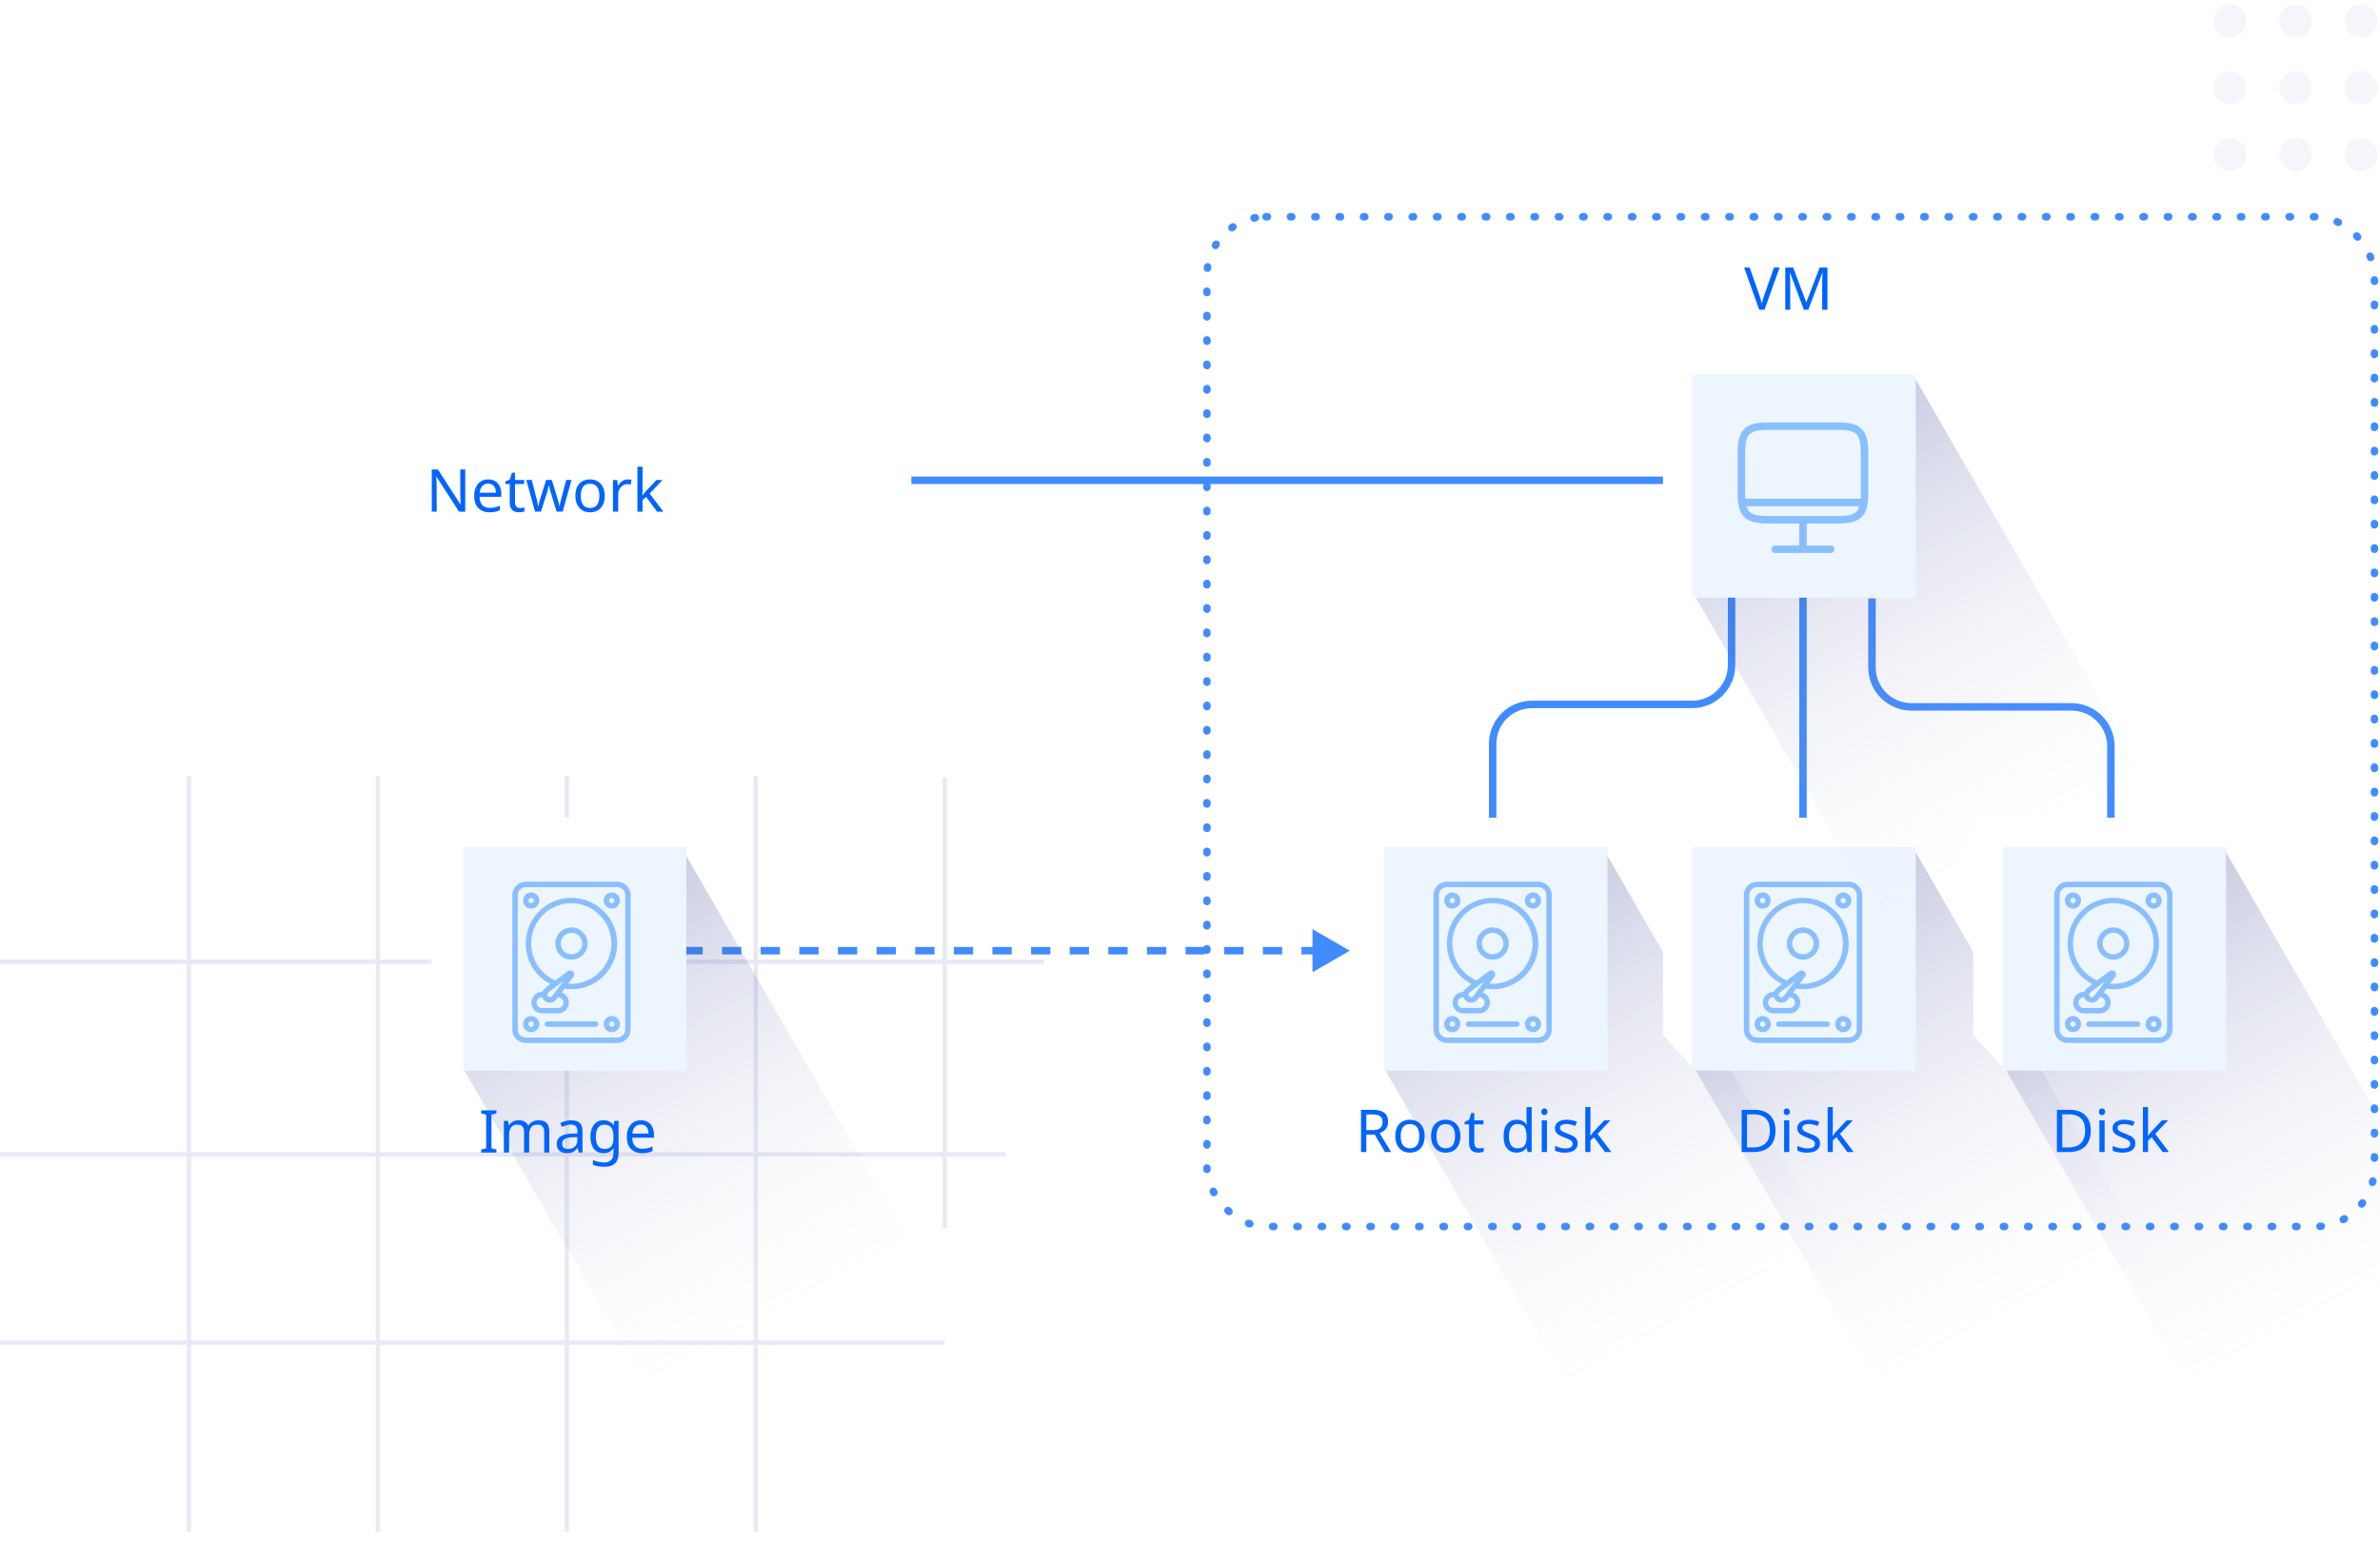 <?xml version="1.0" encoding="UTF-8"?> <svg xmlns="http://www.w3.org/2000/svg" width="638" height="419" fill="none"><path stroke="#E7E9F5" stroke-width="1.162" d="M202.6 410.601V208M253.251 329.224V208.407M151.952 410.601V208M101.301 410.601V208M50.65 410.601V208M253.251 359.951H0M269.518 309.474H.003M279.956 257.821H0"></path><g filter="url(#a)"><path fill="#fff" d="M64.394 184.891h168.047c7.076 0 13.909-2.737 19.215-7.7 5.305-4.963 8.717-11.808 9.595-19.249.877-7.442-.84-14.966-4.829-21.16-3.184-4.943-6.846-7.011-9.598-7.873-.696-.218-1.927-.557-2.321-.888-.393-.331.279-2.991.394-3.628 5.466-26.03-16.192-43.13-34.749-35.298-.578.333-1.105.662-1.581.38-.354-.283-.553-1.086-.553-1.697-2.427-17.396-22.868-22.06-33.615-14.145-.268.347-.829 1.28-1.339 1.079-.596-.083-.855-1.204-1.03-1.779-7.325-20.17-44.313-20.947-49.292 5.138.026.791.102 1.601-.331 1.864-.553.115-.902-.533-1.382-1.048-16.913-12.91-56.57-4.175-54.943 29.672.057 1.194.221 2.828-.223 3.099-.484.294-1.24.242-2.044.143-1.165-.143-5.208.285-7.276.806-4.6 1.159-8.923 3.322-12.691 6.35-3.768 3.029-6.9 6.856-9.194 11.238-2.295 4.382-3.703 10.354-4.134 15.345a38.09 38.09 0 0 0 1.631 14.772c1.506 4.751 3.93 9.116 7.118 12.819 3.187 3.703 7.067 6.661 11.393 8.685a32.41 32.41 0 0 0 13.732 3.075Z"></path></g><path stroke="#408BFF" stroke-width="2" d="M483.327 159.8v61.406M464.179 159.8v18.488c0 5.835-4.729 10.564-10.564 10.564h-42.918c-5.834 0-10.564 4.73-10.564 10.565v21.789m101.682-60.745v18.487c0 5.835 4.73 10.565 10.564 10.565h42.918c5.835 0 10.565 4.729 10.565 10.564v21.789"></path><path fill="#408BFF" d="m361.836 254.88-10-5.774v11.547l10-5.773Zm-196.762 1h2.589v-2h-2.589v2Zm7.767 0h5.178v-2h-5.178v2Zm10.356 0h5.178v-2h-5.178v2Zm10.356 0h5.178v-2h-5.178v2Zm10.356 0h5.178v-2h-5.178v2Zm10.356 0h5.178v-2h-5.178v2Zm10.356 0h5.177v-2h-5.177v2Zm10.355 0h5.178v-2h-5.178v2Zm10.356 0h5.178v-2h-5.178v2Zm10.356 0h5.178v-2h-5.178v2Zm10.356 0h5.178v-2h-5.178v2Zm10.356 0h5.178v-2H276.4v2Zm10.356 0h5.178v-2h-5.178v2Zm10.356 0h5.178v-2h-5.178v2Zm10.356 0h5.177v-2h-5.177v2Zm10.355 0h5.178v-2h-5.178v2Zm10.356 0h5.178v-2h-5.178v2Zm10.356 0h5.178v-2h-5.178v2Zm10.356 0h5.178v-2h-5.178v2Z"></path><path stroke="#408BFF" stroke-width="2" d="M449.65 128.768H244.305"></path><path fill="#0064FF" d="M124.717 137.184h-1.664L117 127.787h-.063c.01.19.021.401.031.633.022.233.037.486.048.761l.032.824c.01.285.015.571.015.856v6.323h-1.315v-11.315h1.648l6.038 9.365h.063c-.01-.126-.021-.301-.032-.522-.01-.233-.021-.486-.031-.761l-.032-.872c-.01-.295-.016-.57-.016-.824v-6.386h1.331v11.315Zm6.161-8.653c.729 0 1.352.159 1.87.476.528.317.93.766 1.204 1.347.285.57.428 1.241.428 2.012v.84h-5.816c.021.961.264 1.696.729 2.203.476.496 1.136.745 1.981.745.539 0 1.014-.048 1.426-.143a8.66 8.66 0 0 0 1.3-.444v1.22a6.148 6.148 0 0 1-1.284.412 6.87 6.87 0 0 1-1.505.143c-.803 0-1.516-.164-2.14-.491a3.502 3.502 0 0 1-1.442-1.458c-.338-.655-.507-1.453-.507-2.393 0-.93.153-1.727.46-2.393.317-.665.755-1.178 1.315-1.537.571-.359 1.231-.539 1.981-.539Zm-.016 1.141c-.665 0-1.194.217-1.585.65-.38.423-.607 1.014-.681 1.775h4.326c0-.486-.074-.909-.222-1.268a1.795 1.795 0 0 0-.681-.84c-.296-.211-.681-.317-1.157-.317Zm8.517 6.529c.211 0 .428-.016.65-.047.221-.043.401-.085.538-.127v1.062a2.244 2.244 0 0 1-.633.174 4.186 4.186 0 0 1-.793.079c-.444 0-.856-.074-1.236-.222-.37-.158-.671-.428-.903-.808-.233-.38-.349-.914-.349-1.6v-4.945h-1.204v-.665l1.22-.555.555-1.806h.824v1.949h2.456v1.077h-2.456v4.913c0 .517.121.903.364 1.157.254.243.576.364.967.364Zm8.372-3.819a54.48 54.48 0 0 0-.19-.65c-.063-.221-.122-.427-.174-.618-.043-.2-.085-.385-.127-.554a7.042 7.042 0 0 1-.095-.428h-.064a6.354 6.354 0 0 1-.095.428 7.896 7.896 0 0 1-.126.554 9.96 9.96 0 0 1-.159.634 8.811 8.811 0 0 1-.19.65l-1.521 4.77h-1.585l-2.329-8.494h1.442l1.172 4.532c.085.306.164.618.238.935.074.306.137.602.19.887.063.275.106.513.127.714h.063a29.09 29.09 0 0 0 .238-1.078l.158-.634c.064-.211.122-.401.175-.57l1.505-4.786h1.521l1.458 4.786c.074.243.148.501.222.776.085.275.159.544.222.808.063.254.106.481.127.682h.063a8.48 8.48 0 0 1 .111-.666l.206-.887c.085-.328.169-.65.254-.967l1.188-4.532h1.426l-2.361 8.494h-1.632l-1.458-4.786Zm14.359.539c0 .708-.095 1.336-.285 1.886-.18.538-.444.998-.792 1.378a3.304 3.304 0 0 1-1.252.872 4.45 4.45 0 0 1-1.632.285c-.56 0-1.078-.095-1.553-.285a3.495 3.495 0 0 1-1.236-.872 4.148 4.148 0 0 1-.824-1.378c-.191-.55-.286-1.178-.286-1.886 0-.94.159-1.733.476-2.377.317-.655.771-1.152 1.362-1.49.592-.348 1.295-.523 2.108-.523.771 0 1.447.175 2.028.523.592.338 1.052.835 1.379 1.49.338.644.507 1.437.507 2.377Zm-6.418 0c0 .665.085 1.246.254 1.743.179.486.454.861.824 1.125.37.264.84.396 1.41.396.571 0 1.041-.132 1.411-.396.369-.264.639-.639.808-1.125.179-.497.269-1.078.269-1.743 0-.676-.09-1.252-.269-1.727-.18-.476-.455-.84-.824-1.094-.359-.264-.83-.396-1.411-.396-.866 0-1.494.285-1.885.856-.391.57-.587 1.357-.587 2.361Zm12.59-4.39c.158 0 .327.011.507.032.19.011.354.032.491.063l-.174 1.284a4.46 4.46 0 0 0-.46-.079 3.487 3.487 0 0 0-.459-.032c-.328 0-.639.069-.935.206-.296.137-.56.333-.792.586a2.68 2.68 0 0 0-.555.888c-.127.348-.19.739-.19 1.172v4.533h-1.395v-8.494h1.141l.159 1.553h.063c.18-.317.396-.602.65-.856.253-.264.544-.47.871-.618a2.45 2.45 0 0 1 1.078-.238Zm3.963 2.9c0 .169-.011.391-.032.666a52.5 52.5 0 0 1-.031.713h.063c.063-.085.158-.206.285-.365l.38-.475c.138-.169.254-.306.349-.412l2.71-2.868h1.632l-3.439 3.629 3.677 4.865h-1.68l-2.947-3.962-.967.84v3.122h-1.379V125.14h1.379v6.291Z"></path><path fill="url(#b)" d="m387.8 266.65 20.133-8.118 20.816-32.8 98.094 169.904-69.379 40.056-88.392-152.686L387.8 266.65Z" style="mix-blend-mode:multiply"></path><path fill="#fff" d="M362.583 219.225h59.844l7.875 7.874v59.845h-59.057l-8.662-9.449v-58.27Z"></path><path fill="#EDF5FE" d="M371.079 227.148h59.844v59.844h-59.844z"></path><path fill="#89BFFF" d="M384.282 239.994v36.015a3.606 3.606 0 0 0 3.602 3.601h24.49a3.604 3.604 0 0 0 3.601-3.601v-36.015a3.607 3.607 0 0 0-3.601-3.602h-24.49a3.608 3.608 0 0 0-3.602 3.602Zm1.441 0a2.158 2.158 0 0 1 2.161-2.161h24.49a2.158 2.158 0 0 1 2.161 2.161v36.015a2.164 2.164 0 0 1-2.161 2.16h-24.49a2.16 2.16 0 0 1-2.161-2.16v-36.015Z"></path><path fill="#89BFFF" d="M410.933 243.595a2.163 2.163 0 0 0 2.12-2.582 2.166 2.166 0 0 0-1.698-1.698 2.162 2.162 0 0 0-1.95 3.647 2.16 2.16 0 0 0 1.528.633Zm0-2.881a.724.724 0 0 1 .666.445.722.722 0 1 1-.666-.445ZM389.323 243.595a2.155 2.155 0 0 0 1.996-1.334 2.165 2.165 0 0 0-1.574-2.946 2.161 2.161 0 1 0-.422 4.28Zm0-2.881a.72.72 0 1 1 0 1.441.72.72 0 0 1 0-1.441ZM410.933 272.407a2.163 2.163 0 0 0-1.528 3.689 2.165 2.165 0 0 0 3.325-.327 2.158 2.158 0 0 0-.269-2.729 2.162 2.162 0 0 0-1.528-.633Zm0 2.881a.723.723 0 0 1-.665-.444.715.715 0 0 1 .156-.785.714.714 0 0 1 1.108.109.722.722 0 0 1-.089.909.718.718 0 0 1-.51.211ZM389.323 276.729a2.16 2.16 0 1 0-.001-4.32 2.16 2.16 0 0 0 .001 4.32Zm0-2.881a.72.72 0 1 1 0 1.441.72.72 0 0 1 0-1.441ZM387.882 252.959a12.164 12.164 0 0 0 6.62 10.87c-.959.73-1.519 1.175-1.665 1.324a2.127 2.127 0 0 0-.495.771h-.138a2.883 2.883 0 0 0 0 5.763h4.322a2.871 2.871 0 0 0 2.84-2.387 2.875 2.875 0 0 0-1.879-3.198c.239-.316.504-.664.792-1.049.612.095 1.229.146 1.848.151a12.242 12.242 0 0 0 11.313-7.559 12.249 12.249 0 0 0-2.654-13.345 12.249 12.249 0 0 0-18.84 1.856 12.242 12.242 0 0 0-2.064 6.803Zm10.132 10.036c-2.072 2.786-3.008 3.99-3.184 4.166a.676.676 0 0 1-.486.206.696.696 0 0 1-.487-1.196c.168-.17 1.372-1.104 4.157-3.176Zm-1.488 4.37a1.44 1.44 0 0 1 0 2.881h-4.322a1.442 1.442 0 0 1-1.019-2.459c.27-.27.637-.422 1.019-.422h.124a2.146 2.146 0 0 0 2.017 1.441 2.11 2.11 0 0 0 1.504-.627c.1-.098.324-.371.672-.816l.005.002Zm3.601-25.211a10.805 10.805 0 0 1 0 21.609c-.288 0-.576-.017-.859-.039l1.368-1.844a1.078 1.078 0 0 0-.106-1.399 1.072 1.072 0 0 0-1.4-.103 681.412 681.412 0 0 0-3.331 2.475 10.797 10.797 0 0 1-6.253-12.109 10.802 10.802 0 0 1 10.581-8.59Z"></path><path fill="#89BFFF" d="M400.127 257.281a4.325 4.325 0 0 0 4.239-5.165 4.32 4.32 0 0 0-5.892-3.15 4.32 4.32 0 0 0-1.401 7.048 4.326 4.326 0 0 0 3.054 1.267Zm0-7.203a2.886 2.886 0 0 1 2.662 1.778 2.885 2.885 0 0 1-.624 3.14 2.883 2.883 0 0 1-4.433-.436 2.88 2.88 0 0 1 2.395-4.482ZM406.607 273.848h-12.966a.72.72 0 0 0 0 1.44h12.966a.72.72 0 0 0 0-1.44Z"></path><path fill="url(#c)" d="M140.866 266.65 161 258.532l20.816-32.8 98.094 169.904-69.38 40.056-88.391-152.686 18.727-16.356Z" style="mix-blend-mode:multiply"></path><path fill="#fff" d="M115.646 219.225h59.845l7.874 7.874v59.845h-59.057l-8.662-9.449v-58.27Z"></path><path fill="#EDF5FE" d="M124.143 227.148h59.844v59.844h-59.844z"></path><path fill="#89BFFF" d="M137.35 239.994v36.015a3.606 3.606 0 0 0 3.601 3.601h24.49a3.608 3.608 0 0 0 3.602-3.601v-36.015a3.607 3.607 0 0 0-3.602-3.602h-24.49a3.604 3.604 0 0 0-3.601 3.602Zm1.44 0a2.16 2.16 0 0 1 2.161-2.161h24.49a2.158 2.158 0 0 1 2.161 2.161v36.015a2.164 2.164 0 0 1-2.161 2.16h-24.49a2.16 2.16 0 0 1-2.161-2.16v-36.015Z"></path><path fill="#89BFFF" d="M164.001 243.595a2.163 2.163 0 0 0 1.528-3.689 2.16 2.16 0 1 0-1.528 3.689Zm0-2.881a.723.723 0 0 1 .665.445.72.72 0 1 1-.665-.445ZM142.39 243.595a2.163 2.163 0 0 0 2.12-2.582 2.166 2.166 0 0 0-1.698-1.698 2.162 2.162 0 0 0-1.95 3.647 2.16 2.16 0 0 0 1.528.633Zm0-2.881a.724.724 0 0 1 .666.445.722.722 0 1 1-.666-.445ZM164.001 272.407a2.166 2.166 0 0 0-1.997 1.334 2.167 2.167 0 0 0 1.575 2.946 2.162 2.162 0 0 0 2.583-2.119 2.162 2.162 0 0 0-2.161-2.161Zm0 2.881a.718.718 0 0 1-.707-.86.713.713 0 0 1 .566-.566.713.713 0 0 1 .416.041.712.712 0 0 1 .445.665.72.72 0 0 1-.72.72ZM142.39 276.729a2.163 2.163 0 0 0 2.12-2.582 2.158 2.158 0 0 0-1.698-1.698 2.154 2.154 0 0 0-2.218.919 2.156 2.156 0 0 0 .268 2.728c.406.405.955.633 1.528.633Zm0-2.881a.724.724 0 0 1 .666.444.726.726 0 0 1-.156.785.722.722 0 0 1-1.109-.109.718.718 0 0 1 .09-.909.72.72 0 0 1 .509-.211ZM140.949 252.959a12.156 12.156 0 0 0 6.621 10.87c-.959.73-1.52 1.175-1.666 1.324a2.127 2.127 0 0 0-.495.771h-.138a2.882 2.882 0 0 0 0 5.763h4.322a2.874 2.874 0 0 0 .961-5.585c.24-.316.505-.664.793-1.049.611.095 1.229.146 1.847.151a12.24 12.24 0 0 0 11.313-7.559 12.24 12.24 0 0 0-2.654-13.345 12.252 12.252 0 0 0-13.345-2.654 12.243 12.243 0 0 0-7.559 11.313Zm10.133 10.036c-2.073 2.786-3.008 3.99-3.185 4.166a.666.666 0 0 1-.486.206.698.698 0 0 1-.649-.433.69.69 0 0 1 .162-.763c.169-.17 1.372-1.104 4.158-3.176Zm-1.489 4.37a1.44 1.44 0 0 1 1.019 2.459c-.271.27-.637.422-1.019.422h-4.322a1.444 1.444 0 0 1-1.441-1.44 1.44 1.44 0 0 1 1.441-1.441h.125a2.138 2.138 0 0 0 2.017 1.441 2.117 2.117 0 0 0 1.504-.627c.099-.098.324-.371.672-.816l.004.002Zm3.601-25.211a10.805 10.805 0 0 1 0 21.609c-.288 0-.576-.017-.859-.039l1.369-1.844a1.077 1.077 0 0 0-.788-1.71 1.076 1.076 0 0 0-.719.208 630.668 630.668 0 0 0-3.33 2.475 10.804 10.804 0 0 1-6.254-12.109 10.798 10.798 0 0 1 10.581-8.59Z"></path><path fill="#89BFFF" d="M153.195 257.281a4.321 4.321 0 1 0-.002-8.643 4.321 4.321 0 0 0 .002 8.643Zm0-7.203a2.886 2.886 0 0 1 2.662 1.778 2.885 2.885 0 0 1-.625 3.14 2.88 2.88 0 0 1-4.918-2.037 2.877 2.877 0 0 1 2.881-2.881ZM159.674 273.848h-12.965a.722.722 0 0 0-.721.72.72.72 0 0 0 .721.72h12.965a.72.72 0 0 0 0-1.44Z"></path><path fill="url(#d)" d="m470.999 266.65 20.133-8.118 20.816-32.8 98.094 169.904-69.379 40.056-88.391-152.686 18.727-16.356Z" style="mix-blend-mode:multiply"></path><path fill="#fff" d="M445.781 219.225h59.845l7.874 7.874v59.845h-59.057l-8.662-9.449v-58.27Z"></path><path fill="#EDF5FE" d="M453.654 227.099h59.844v59.844h-59.844z"></path><path fill="#89BFFF" d="M467.479 239.994v36.015a3.602 3.602 0 0 0 3.601 3.601h24.49a3.608 3.608 0 0 0 3.602-3.601v-36.015a3.607 3.607 0 0 0-3.602-3.602h-24.49a3.604 3.604 0 0 0-3.601 3.602Zm1.44 0a2.16 2.16 0 0 1 2.161-2.161h24.49a2.158 2.158 0 0 1 2.161 2.161v36.015a2.164 2.164 0 0 1-2.161 2.16h-24.49a2.16 2.16 0 0 1-2.161-2.16v-36.015Z"></path><path fill="#89BFFF" d="M494.13 243.595a2.163 2.163 0 0 0 1.528-3.689 2.165 2.165 0 0 0-3.325.328 2.158 2.158 0 0 0 1.797 3.361Zm0-2.881a.723.723 0 0 1 .665.445.72.72 0 1 1-.665-.445ZM472.519 243.595a2.166 2.166 0 0 0 1.997-1.334 2.167 2.167 0 0 0-.469-2.355 2.158 2.158 0 0 0-2.355-.468c-.394.163-.732.44-.969.796a2.156 2.156 0 0 0 .268 2.728 2.16 2.16 0 0 0 1.528.633Zm0-2.881a.718.718 0 0 1 .707.861.728.728 0 0 1-.197.369.728.728 0 0 1-.785.156.724.724 0 0 1-.234-1.175.72.72 0 0 1 .509-.211ZM494.13 272.407a2.163 2.163 0 0 0-2.12 2.583 2.16 2.16 0 0 0 1.698 1.697 2.162 2.162 0 0 0 2.583-2.119 2.162 2.162 0 0 0-2.161-2.161Zm0 2.881a.724.724 0 0 1-.666-.444.723.723 0 0 1 .156-.785.713.713 0 0 1 .369-.197.717.717 0 0 1 .65 1.215.716.716 0 0 1-.509.211ZM472.519 276.729a2.166 2.166 0 0 0 1.997-1.334 2.167 2.167 0 0 0-.469-2.355 2.158 2.158 0 0 0-2.355-.468c-.394.163-.732.44-.969.796a2.156 2.156 0 0 0 .268 2.728c.406.405.955.633 1.528.633Zm0-2.881a.718.718 0 0 1 .707.861.725.725 0 0 1-.566.566.726.726 0 0 1-.861-.707.72.72 0 0 1 .72-.72ZM471.078 252.959a12.156 12.156 0 0 0 6.62 10.87c-.958.73-1.519 1.175-1.665 1.324a2.127 2.127 0 0 0-.495.771h-.138a2.882 2.882 0 0 0 0 5.763h4.322a2.874 2.874 0 0 0 .961-5.585c.24-.316.505-.664.793-1.049.611.095 1.229.146 1.847.151a12.24 12.24 0 0 0 11.313-7.559 12.24 12.24 0 0 0-2.654-13.345 12.249 12.249 0 0 0-18.84 1.856 12.242 12.242 0 0 0-2.064 6.803Zm10.133 10.036c-2.073 2.786-3.008 3.99-3.185 4.166a.676.676 0 0 1-.486.206.698.698 0 0 1-.649-.433.69.69 0 0 1 .162-.763c.169-.17 1.372-1.104 4.158-3.176Zm-1.489 4.37a1.44 1.44 0 0 1 0 2.881H475.4a1.444 1.444 0 0 1-1.441-1.44 1.44 1.44 0 0 1 1.441-1.441h.125a2.138 2.138 0 0 0 2.016 1.441 2.11 2.11 0 0 0 1.504-.627c.1-.098.325-.371.672-.816l.005.002Zm3.601-25.211a10.805 10.805 0 0 1 0 21.609c-.288 0-.576-.017-.859-.039l1.369-1.844a1.077 1.077 0 0 0-.788-1.71 1.076 1.076 0 0 0-.719.208 630.668 630.668 0 0 0-3.33 2.475 10.795 10.795 0 0 1-6.254-12.109 10.798 10.798 0 0 1 10.581-8.59Z"></path><path fill="#89BFFF" d="M483.324 257.281a4.321 4.321 0 1 0-.002-8.643 4.321 4.321 0 0 0 .002 8.643Zm0-7.203a2.88 2.88 0 1 1 0 5.761 2.88 2.88 0 0 1 0-5.761ZM489.803 273.848h-12.966a.72.72 0 0 0 0 1.44h12.966a.72.72 0 0 0 0-1.44Z"></path><path fill="url(#e)" d="m470.999 139.877 20.133-8.118 20.816-32.8 98.094 169.904-69.379 40.056-88.391-152.686 18.727-16.356Z" style="mix-blend-mode:multiply"></path><path fill="#fff" d="M445.781 92.452h59.845l7.874 7.874v59.845h-59.057l-8.662-9.449v-58.27Z"></path><path fill="#EDF5FE" d="M453.654 100.326h59.844v59.844h-59.844z"></path><path stroke="#89BFFF" stroke-linecap="round" stroke-linejoin="round" stroke-width="2" d="M467.474 134.71h31.693M474.143 114.242h18.34c5.876 0 7.345 1.469 7.345 7.329v10.449c0 5.876-1.469 7.329-7.329 7.329h-18.356c-5.859.016-7.329-1.453-7.329-7.313v-10.465c0-5.86 1.47-7.329 7.329-7.329ZM483.321 139.364v7.891M475.896 147.255h14.856"></path><path fill="url(#f)" d="m554.192 266.65 20.134-8.118 20.816-32.8 98.094 169.904-69.38 40.056-88.391-152.686 18.727-16.356Z" style="mix-blend-mode:multiply"></path><path fill="#fff" d="M528.973 219.225h59.844l7.874 7.874v59.845h-59.057l-8.661-9.449v-58.27Z"></path><path fill="#EDF5FE" d="M536.846 227.099h59.844v59.844h-59.844z"></path><path fill="#89BFFF" d="M550.671 239.994v36.015a3.606 3.606 0 0 0 3.601 3.601h24.491a3.606 3.606 0 0 0 3.601-3.601v-36.015a3.607 3.607 0 0 0-3.601-3.602h-24.491a3.606 3.606 0 0 0-3.601 3.602Zm1.44 0a2.16 2.16 0 0 1 2.161-2.161h24.491a2.16 2.16 0 0 1 2.16 2.161v36.015c0 .573-.227 1.122-.632 1.528a2.163 2.163 0 0 1-1.528.632h-24.491a2.163 2.163 0 0 1-2.161-2.16v-36.015Z"></path><path fill="#89BFFF" d="M577.322 243.595a2.155 2.155 0 0 0 1.996-1.334 2.165 2.165 0 0 0-1.574-2.946 2.161 2.161 0 1 0-.422 4.28Zm0-2.881a.72.72 0 1 1 0 1.441.72.72 0 0 1 0-1.441ZM555.712 243.595a2.163 2.163 0 0 0 1.528-3.689 2.165 2.165 0 0 0-3.325.328 2.163 2.163 0 0 0 1.797 3.361Zm0-2.881a.723.723 0 0 1 .665.445.72.72 0 1 1-.665-.445ZM577.322 272.407a2.163 2.163 0 0 0-1.528 3.689 2.158 2.158 0 0 0 2.355.469 2.166 2.166 0 0 0 .701-3.525 2.162 2.162 0 0 0-1.528-.633Zm0 2.881a.72.72 0 1 1 0-1.441.72.72 0 0 1 0 1.441ZM555.712 276.729a2.163 2.163 0 0 0 1.528-3.689 2.165 2.165 0 0 0-3.325.328 2.163 2.163 0 0 0 1.797 3.361Zm0-2.881a.723.723 0 0 1 .665.444.717.717 0 0 1-.156.785.722.722 0 0 1-.785.157.718.718 0 0 1-.445-.666.72.72 0 0 1 .721-.72Z"></path><path fill="#89BFFF" d="M554.271 252.959a12.158 12.158 0 0 0 6.62 10.87c-.959.73-1.519 1.175-1.665 1.324-.22.218-.388.481-.495.771h-.139a2.882 2.882 0 0 0 0 5.763h4.322a2.874 2.874 0 0 0 .962-5.585c.239-.316.504-.664.792-1.049a12.7 12.7 0 0 0 1.848.151 12.242 12.242 0 0 0 11.313-7.559 12.248 12.248 0 0 0-8.924-16.696 12.247 12.247 0 0 0-14.634 12.01Zm10.132 10.036c-2.072 2.786-3.008 3.99-3.184 4.166a.68.68 0 0 1-.487.206.698.698 0 0 1-.649-.433.699.699 0 0 1 .162-.763c.169-.17 1.373-1.104 4.158-3.176Zm-1.489 4.37a1.442 1.442 0 0 1 1.019 2.459c-.27.27-.637.422-1.019.422h-4.322a1.44 1.44 0 0 1 0-2.881h.125a2.146 2.146 0 0 0 2.017 1.441 2.11 2.11 0 0 0 1.504-.627c.099-.098.324-.371.672-.816l.004.002Zm3.602-25.211a10.808 10.808 0 0 1 10.804 10.805 10.806 10.806 0 0 1-10.804 10.804c-.288 0-.577-.017-.86-.039.42-.564.873-1.176 1.369-1.844a1.072 1.072 0 0 0-.107-1.399 1.076 1.076 0 0 0-1.399-.103 596.254 596.254 0 0 0-3.331 2.475 10.797 10.797 0 0 1-6.254-12.109 10.803 10.803 0 0 1 10.582-8.59Z"></path><path fill="#89BFFF" d="M566.516 257.281a4.321 4.321 0 1 0-.002-8.643 4.321 4.321 0 0 0 .002 8.643Zm0-7.203a2.886 2.886 0 0 1 2.662 1.778 2.885 2.885 0 0 1-.625 3.14 2.88 2.88 0 0 1-4.918-2.037 2.877 2.877 0 0 1 2.881-2.881ZM572.995 273.848H560.03a.72.72 0 0 0 0 1.44h12.965a.724.724 0 0 0 .721-.72.72.72 0 0 0-.721-.72Z"></path><rect width="312.97" height="270.712" x="323.539" y="58.118" stroke="#408BFF" stroke-dasharray="0.37 6.16" stroke-linecap="round" stroke-linejoin="round" stroke-miterlimit="2" stroke-width="2" rx="15.847"></rect><path fill="#0064FF" d="m477.049 71.727-4.041 11.314h-1.426l-4.041-11.314h1.49l2.551 7.258c.116.306.217.602.301.887.085.285.159.56.222.824.074.254.138.507.19.76.053-.253.111-.511.175-.776.074-.264.153-.538.237-.824l.301-.903 2.536-7.226h1.505Zm6.523 11.314-3.724-9.92h-.063c.021.212.037.481.047.809.021.327.037.686.048 1.077.01.38.016.771.016 1.173v6.861h-1.316V71.727h2.108l3.486 9.27h.063l3.55-9.27h2.092v11.314h-1.41v-6.956c0-.37.005-.734.015-1.094.011-.37.027-.713.048-1.03.021-.327.037-.602.047-.824h-.063l-3.771 9.904h-1.173ZM475.942 303.087c0 1.268-.237 2.329-.713 3.185a4.505 4.505 0 0 1-2.012 1.933c-.877.433-1.939.65-3.185.65h-3.154v-11.314h3.486c1.141 0 2.129.211 2.964.633a4.468 4.468 0 0 1 1.933 1.87c.454.814.681 1.828.681 3.043Zm-1.505.047c0-1.003-.169-1.827-.507-2.472a3.084 3.084 0 0 0-1.458-1.426c-.634-.317-1.405-.475-2.314-.475h-1.854v8.874h1.537c1.532 0 2.678-.375 3.439-1.125.771-.761 1.157-1.886 1.157-3.376Zm5.221-2.773v8.494h-1.395v-8.494h1.395Zm-.682-3.185c.212 0 .397.074.555.222.169.137.254.359.254.665 0 .296-.085.518-.254.666a.786.786 0 0 1-.555.222.827.827 0 0 1-.586-.222c-.158-.148-.238-.37-.238-.666 0-.306.08-.528.238-.665a.827.827 0 0 1 .586-.222Zm8.903 9.334c0 .549-.137 1.009-.412 1.378-.274.37-.665.65-1.172.84-.507.19-1.11.285-1.807.285a7.26 7.26 0 0 1-1.537-.142 4.674 4.674 0 0 1-1.125-.396v-1.268c.338.169.745.327 1.22.475.486.138.977.206 1.474.206.708 0 1.22-.111 1.537-.332.317-.233.475-.539.475-.92a.984.984 0 0 0-.174-.57c-.116-.169-.327-.338-.634-.507-.296-.169-.724-.359-1.283-.571-.55-.211-1.02-.422-1.411-.633-.391-.212-.692-.465-.903-.761-.211-.296-.317-.676-.317-1.141 0-.718.291-1.273.872-1.664.591-.391 1.362-.586 2.313-.586.518 0 .999.053 1.442.158.455.095.877.233 1.268.412l-.475 1.109a5.275 5.275 0 0 0-.745-.269 4.948 4.948 0 0 0-.777-.19 4.092 4.092 0 0 0-.808-.079c-.57 0-1.009.095-1.315.285-.296.18-.444.428-.444.745 0 .232.069.433.206.602.138.158.365.317.682.475.327.148.76.328 1.299.539.539.201.998.407 1.379.618.38.211.67.47.871.777.201.295.301.67.301 1.125Zm3.431-3.407c0 .169-.01.391-.031.665a71.39 71.39 0 0 1-.032.713h.063c.064-.084.159-.206.286-.364l.38-.476c.137-.169.253-.306.348-.412l2.71-2.868h1.632l-3.438 3.629 3.676 4.865h-1.68l-2.947-3.962-.967.84v3.122h-1.378v-12.043h1.378v6.291ZM367.968 297.541c.941 0 1.712.121 2.314.364.613.232 1.067.586 1.363 1.062.296.475.443 1.072.443 1.79 0 .603-.11 1.104-.332 1.506a2.815 2.815 0 0 1-.856.966 4.685 4.685 0 0 1-1.078.555l3.106 5.071h-1.664l-2.741-4.675h-2.25v4.675h-1.426v-11.314h3.121Zm-.079 1.236h-1.616v4.199h1.695c.613 0 1.115-.079 1.506-.238.391-.169.676-.412.856-.729.19-.317.285-.713.285-1.188 0-.497-.101-.893-.301-1.189-.19-.296-.486-.512-.888-.649-.401-.138-.914-.206-1.537-.206Zm14.01 5.815c0 .708-.095 1.337-.286 1.886a3.768 3.768 0 0 1-.792 1.379c-.338.38-.755.67-1.252.871a4.45 4.45 0 0 1-1.632.285c-.56 0-1.078-.095-1.553-.285a3.523 3.523 0 0 1-1.236-.871 4.17 4.17 0 0 1-.824-1.379c-.19-.549-.285-1.178-.285-1.886 0-.94.158-1.732.475-2.377.317-.655.771-1.151 1.363-1.489.592-.349 1.294-.523 2.108-.523.771 0 1.447.174 2.028.523.591.338 1.051.834 1.379 1.489.338.645.507 1.437.507 2.377Zm-6.418 0c0 .666.084 1.247.253 1.743.18.486.455.861.824 1.125.37.265.84.397 1.411.397.57 0 1.04-.132 1.41-.397.37-.264.639-.639.808-1.125.18-.496.27-1.077.27-1.743 0-.676-.09-1.252-.27-1.727-.179-.475-.454-.84-.824-1.093-.359-.265-.829-.397-1.41-.397-.866 0-1.495.286-1.886.856-.391.571-.586 1.358-.586 2.361Zm16.012 0c0 .708-.095 1.337-.285 1.886-.18.539-.444.998-.792 1.379-.338.38-.756.67-1.252.871a4.45 4.45 0 0 1-1.632.285c-.56 0-1.078-.095-1.553-.285a3.505 3.505 0 0 1-1.236-.871 4.153 4.153 0 0 1-.824-1.379c-.191-.549-.286-1.178-.286-1.886 0-.94.159-1.732.476-2.377.317-.655.771-1.151 1.363-1.489.591-.349 1.294-.523 2.107-.523.771 0 1.447.174 2.028.523.592.338 1.052.834 1.379 1.489.338.645.507 1.437.507 2.377Zm-6.418 0c0 .666.085 1.247.254 1.743.18.486.454.861.824 1.125.37.265.84.397 1.41.397.571 0 1.041-.132 1.411-.397.369-.264.639-.639.808-1.125.179-.496.269-1.077.269-1.743 0-.676-.09-1.252-.269-1.727-.18-.475-.454-.84-.824-1.093-.359-.265-.83-.397-1.411-.397-.866 0-1.494.286-1.885.856-.391.571-.587 1.358-.587 2.361Zm11.465 3.28c.211 0 .428-.015.65-.047.221-.042.401-.085.538-.127v1.062a2.211 2.211 0 0 1-.633.174 4.186 4.186 0 0 1-.793.079c-.444 0-.856-.074-1.236-.221a1.95 1.95 0 0 1-.903-.809c-.233-.38-.349-.913-.349-1.6v-4.944h-1.204v-.666l1.22-.554.555-1.807h.824v1.949h2.456v1.078h-2.456v4.912c0 .518.121.903.364 1.157.254.243.576.364.967.364Zm10.016 1.141c-1.056 0-1.901-.364-2.535-1.093-.634-.739-.951-1.838-.951-3.296 0-1.458.317-2.557.951-3.296.644-.75 1.495-1.125 2.551-1.125.444 0 .83.058 1.157.174.328.106.613.254.856.444s.449.401.618.634h.095a15.976 15.976 0 0 0-.064-.603 8.95 8.95 0 0 1-.031-.649v-3.391h1.394v12.043h-1.125l-.206-1.141h-.063a3.337 3.337 0 0 1-.618.666c-.243.19-.534.343-.872.459a3.465 3.465 0 0 1-1.157.174Zm.222-1.156c.898 0 1.527-.243 1.886-.729.37-.497.555-1.242.555-2.235v-.253c0-1.057-.175-1.865-.523-2.425-.349-.57-.993-.855-1.934-.855-.75 0-1.315.301-1.695.903-.37.591-.555 1.389-.555 2.393 0 1.014.185 1.801.555 2.361.38.56.951.84 1.711.84Zm7.911-7.496v8.494h-1.394v-8.494h1.394Zm-.681-3.185a.79.79 0 0 1 .555.222c.169.137.253.359.253.665 0 .296-.084.518-.253.666a.79.79 0 0 1-.555.222.826.826 0 0 1-.586-.222c-.159-.148-.238-.37-.238-.666 0-.306.079-.528.238-.665a.826.826 0 0 1 .586-.222Zm8.903 9.334c0 .549-.138 1.009-.412 1.378-.275.37-.666.65-1.173.84-.507.19-1.109.285-1.806.285a7.253 7.253 0 0 1-1.537-.142 4.698 4.698 0 0 1-1.126-.396v-1.268c.338.169.745.327 1.221.475.486.138.977.206 1.473.206.708 0 1.221-.111 1.537-.332.317-.233.476-.539.476-.92a.984.984 0 0 0-.174-.57c-.117-.169-.328-.338-.634-.507-.296-.169-.724-.359-1.284-.571a12.257 12.257 0 0 1-1.41-.633c-.391-.212-.692-.465-.904-.761-.211-.296-.316-.676-.316-1.141 0-.718.29-1.273.871-1.664.592-.391 1.363-.586 2.314-.586.517 0 .998.053 1.442.158.454.095.877.233 1.267.412l-.475 1.109a5.23 5.23 0 0 0-.745-.269 4.91 4.91 0 0 0-.776-.19 4.1 4.1 0 0 0-.808-.079c-.571 0-1.009.095-1.316.285-.295.18-.443.428-.443.745 0 .232.068.433.206.602.137.158.364.317.681.475.328.148.761.328 1.3.539.538.201.998.407 1.378.618.38.211.671.47.872.777.2.295.301.67.301 1.125Zm3.431-3.407c0 .169-.011.391-.032.665-.01.275-.021.513-.032.713h.064c.063-.084.158-.206.285-.364l.38-.476c.138-.169.254-.306.349-.412l2.71-2.868h1.632l-3.439 3.629 3.677 4.865h-1.68l-2.948-3.962-.966.84v3.122h-1.379v-12.043h1.379v6.291ZM133.078 309h-4.088v-.824l1.331-.301v-9.049l-1.331-.316v-.824h4.088v.824l-1.331.316v9.049l1.331.301V309Zm11.313-8.652c.961 0 1.68.248 2.155.745.475.486.713 1.278.713 2.377V309h-1.379v-5.467c0-.666-.142-1.167-.427-1.505-.275-.339-.708-.508-1.3-.508-.824 0-1.416.238-1.775.714-.348.475-.523 1.167-.523 2.075V309h-1.378v-5.467c0-.444-.064-.814-.19-1.109a1.358 1.358 0 0 0-.571-.682c-.253-.148-.581-.222-.982-.222-.571 0-1.02.122-1.347.365-.328.232-.566.576-.713 1.03-.138.454-.206 1.014-.206 1.68V309h-1.395v-8.494h1.125l.206 1.157h.079c.18-.296.397-.539.65-.729.264-.201.555-.349.872-.444a3.4 3.4 0 0 1 .982-.142c.655 0 1.199.116 1.632.348.444.233.766.592.967 1.078h.079a2.648 2.648 0 0 1 1.157-1.078 3.662 3.662 0 0 1 1.569-.348Zm8.709.016c1.035 0 1.801.227 2.297.681.497.454.745 1.178.745 2.171V309h-1.014l-.269-1.204h-.064a4.836 4.836 0 0 1-.76.776c-.254.201-.55.349-.888.444-.327.095-.729.142-1.204.142a3.41 3.41 0 0 1-1.379-.269 2.129 2.129 0 0 1-.951-.824c-.232-.38-.348-.856-.348-1.426 0-.845.333-1.495.998-1.949.666-.465 1.69-.719 3.074-.761l1.442-.047v-.508c0-.707-.153-1.199-.459-1.473-.307-.275-.74-.412-1.3-.412-.443 0-.866.068-1.267.206a8.285 8.285 0 0 0-1.125.443l-.428-1.045c.369-.201.808-.37 1.315-.508a5.662 5.662 0 0 1 1.585-.221Zm.412 4.532c-1.057.042-1.791.211-2.203.507-.401.296-.602.713-.602 1.252 0 .475.142.824.428 1.046.295.221.67.332 1.125.332.718 0 1.315-.195 1.79-.586.476-.401.714-1.014.714-1.838v-.761l-1.252.048Zm8.264-4.548c.56 0 1.062.105 1.506.317.454.211.84.533 1.157.966h.079l.19-1.125h1.109v8.637c0 .803-.137 1.473-.412 2.012a2.68 2.68 0 0 1-1.252 1.236c-.56.275-1.273.412-2.139.412a9.417 9.417 0 0 1-1.696-.142 5.565 5.565 0 0 1-1.362-.397v-1.283c.274.137.575.253.903.348.327.106.681.185 1.062.238.38.053.771.079 1.172.079.729 0 1.3-.216 1.712-.649.422-.423.634-1.004.634-1.743v-.333c0-.127.005-.307.015-.539.011-.243.022-.412.032-.507h-.063a2.787 2.787 0 0 1-1.11.967c-.433.211-.94.316-1.521.316-1.098 0-1.959-.385-2.583-1.156-.613-.772-.919-1.849-.919-3.233 0-.909.137-1.69.412-2.345.285-.666.687-1.178 1.204-1.537.518-.36 1.141-.539 1.87-.539Zm.191 1.172c-.476 0-.883.127-1.221.381-.327.253-.581.623-.76 1.109-.169.486-.254 1.078-.254 1.775 0 1.046.19 1.849.571 2.408.391.55.956.825 1.695.825.433 0 .803-.053 1.109-.159.307-.116.56-.29.761-.523.201-.243.349-.549.444-.919.095-.37.142-.808.142-1.315v-.333c0-.771-.089-1.395-.269-1.87-.169-.475-.438-.824-.808-1.046-.37-.222-.84-.333-1.41-.333Zm9.828-1.172c.729 0 1.352.158 1.87.475.528.317.93.766 1.204 1.347.286.571.428 1.241.428 2.013v.84h-5.815c.021.961.264 1.695.728 2.202.476.497 1.136.745 1.981.745.539 0 1.014-.048 1.426-.143a8.541 8.541 0 0 0 1.3-.443v1.22c-.433.19-.861.327-1.284.412a6.938 6.938 0 0 1-1.505.142c-.803 0-1.516-.163-2.139-.491a3.479 3.479 0 0 1-1.442-1.458c-.338-.655-.508-1.452-.508-2.392 0-.93.154-1.728.46-2.393.317-.666.755-1.178 1.315-1.537.571-.36 1.231-.539 1.981-.539Zm-.016 1.141c-.665 0-1.194.216-1.584.649-.381.423-.608 1.015-.682 1.775h4.326c0-.486-.074-.908-.222-1.267a1.78 1.78 0 0 0-.681-.84c-.296-.212-.681-.317-1.157-.317ZM560.46 303.087c0 1.268-.238 2.329-.713 3.185a4.508 4.508 0 0 1-2.013 1.933c-.877.433-1.938.65-3.185.65h-3.153v-11.314h3.486c1.141 0 2.129.211 2.963.633a4.47 4.47 0 0 1 1.934 1.87c.454.814.681 1.828.681 3.043Zm-1.505.047c0-1.003-.17-1.827-.508-2.472a3.077 3.077 0 0 0-1.457-1.426c-.634-.317-1.406-.475-2.314-.475h-1.854v8.874h1.537c1.532 0 2.678-.375 3.439-1.125.771-.761 1.157-1.886 1.157-3.376Zm5.22-2.773v8.494h-1.394v-8.494h1.394Zm-.681-3.185a.79.79 0 0 1 .555.222c.169.137.253.359.253.665 0 .296-.084.518-.253.666a.79.79 0 0 1-.555.222.826.826 0 0 1-.586-.222c-.159-.148-.238-.37-.238-.666 0-.306.079-.528.238-.665a.826.826 0 0 1 .586-.222Zm8.903 9.334c0 .549-.137 1.009-.412 1.378-.275.37-.666.65-1.173.84-.507.19-1.109.285-1.806.285a7.253 7.253 0 0 1-1.537-.142 4.698 4.698 0 0 1-1.126-.396v-1.268c.339.169.745.327 1.221.475.486.138.977.206 1.473.206.708 0 1.221-.111 1.538-.332.316-.233.475-.539.475-.92a.984.984 0 0 0-.174-.57c-.117-.169-.328-.338-.634-.507-.296-.169-.724-.359-1.284-.571a12.257 12.257 0 0 1-1.41-.633c-.391-.212-.692-.465-.903-.761-.212-.296-.317-.676-.317-1.141 0-.718.29-1.273.871-1.664.592-.391 1.363-.586 2.314-.586.517 0 .998.053 1.442.158a5.98 5.98 0 0 1 1.268.412l-.476 1.109a5.23 5.23 0 0 0-.745-.269 4.91 4.91 0 0 0-.776-.19 4.1 4.1 0 0 0-.808-.079c-.571 0-1.009.095-1.316.285-.295.18-.443.428-.443.745 0 .232.068.433.206.602.137.158.364.317.681.475.328.148.761.328 1.3.539.538.201.998.407 1.378.618.381.211.671.47.872.777.201.295.301.67.301 1.125Zm3.431-3.407c0 .169-.011.391-.032.665-.01.275-.021.513-.031.713h.063c.063-.084.158-.206.285-.364l.38-.476c.138-.169.254-.306.349-.412l2.71-2.868h1.632l-3.439 3.629 3.677 4.865h-1.68l-2.947-3.962-.967.84v3.122h-1.379v-12.043h1.379v6.291Z"></path><g fill="#F5F5FB" filter="url(#g)"><circle cx="596.644" cy="40.316" r="4.412" transform="rotate(-90 596.644 40.316)"></circle><circle cx="596.644" cy="22.372" r="4.412" transform="rotate(-90 596.644 22.372)"></circle><circle cx="596.644" cy="4.426" r="4.412" transform="rotate(-90 596.644 4.426)"></circle><circle cx="614.189" cy="40.316" r="4.412" transform="rotate(-90 614.189 40.316)"></circle><circle cx="614.189" cy="22.372" r="4.412" transform="rotate(-90 614.189 22.372)"></circle><circle cx="614.189" cy="4.426" r="4.412" transform="rotate(-90 614.189 4.426)"></circle><circle cx="631.73" cy="40.316" r="4.412" transform="rotate(-90 631.73 40.316)"></circle><path d="M631.73 17.96a4.412 4.412 0 1 1 0 8.824 4.412 4.412 0 0 1 0-8.824Z"></path><circle cx="631.73" cy="4.426" r="4.412" transform="rotate(-90 631.73 4.426)"></circle></g><defs><linearGradient id="b" x1="393.97" x2="458.407" y1="245.812" y2="364.111" gradientUnits="userSpaceOnUse"><stop stop-color="#0A167D" stop-opacity=".22"></stop><stop offset="1" stop-color="#fff" stop-opacity="0"></stop></linearGradient><linearGradient id="c" x1="147.037" x2="211.474" y1="245.812" y2="364.111" gradientUnits="userSpaceOnUse"><stop stop-color="#0A167D" stop-opacity=".22"></stop><stop offset="1" stop-color="#fff" stop-opacity="0"></stop></linearGradient><linearGradient id="d" x1="477.17" x2="541.606" y1="245.812" y2="364.111" gradientUnits="userSpaceOnUse"><stop stop-color="#0A167D" stop-opacity=".22"></stop><stop offset="1" stop-color="#fff" stop-opacity="0"></stop></linearGradient><linearGradient id="e" x1="477.17" x2="541.606" y1="119.039" y2="237.338" gradientUnits="userSpaceOnUse"><stop stop-color="#0A167D" stop-opacity=".22"></stop><stop offset="1" stop-color="#fff" stop-opacity="0"></stop></linearGradient><linearGradient id="f" x1="560.363" x2="624.8" y1="245.812" y2="364.111" gradientUnits="userSpaceOnUse"><stop stop-color="#0A167D" stop-opacity=".22"></stop><stop offset="1" stop-color="#fff" stop-opacity="0"></stop></linearGradient><filter id="a" width="233.377" height="129.054" x="30.379" y="58.118" color-interpolation-filters="sRGB" filterUnits="userSpaceOnUse"><feFlood flood-opacity="0" result="BackgroundImageFix"></feFlood><feBlend in="SourceGraphic" in2="BackgroundImageFix" result="shape"></feBlend><feColorMatrix in="SourceAlpha" result="hardAlpha" values="0 0 0 0 0 0 0 0 0 0 0 0 0 0 0 0 0 0 127 0"></feColorMatrix><feOffset dx="2.282" dy="2.282"></feOffset><feGaussianBlur stdDeviation="3.207"></feGaussianBlur><feComposite in2="hardAlpha" k2="-1" k3="1" operator="arithmetic"></feComposite><feColorMatrix values="0 0 0 0 0.008 0 0 0 0 0 0 0 0 0 0.243 0 0 0 0.25 0"></feColorMatrix><feBlend in2="shape" result="effect1_innerShadow_8500_6316"></feBlend></filter><filter id="g" width="45.071" height="45.875" x="592.232" y=".015" color-interpolation-filters="sRGB" filterUnits="userSpaceOnUse"><feFlood flood-opacity="0" result="BackgroundImageFix"></feFlood><feBlend in="SourceGraphic" in2="BackgroundImageFix" result="shape"></feBlend><feColorMatrix in="SourceAlpha" result="hardAlpha" values="0 0 0 0 0 0 0 0 0 0 0 0 0 0 0 0 0 0 127 0"></feColorMatrix><feOffset dx="1.162" dy="1.162"></feOffset><feGaussianBlur stdDeviation=".581"></feGaussianBlur><feComposite in2="hardAlpha" k2="-1" k3="1" operator="arithmetic"></feComposite><feColorMatrix values="0 0 0 0 0.008 0 0 0 0 0 0 0 0 0 0.243 0 0 0 0.18 0"></feColorMatrix><feBlend in2="shape" result="effect1_innerShadow_8500_6316"></feBlend></filter></defs></svg> 